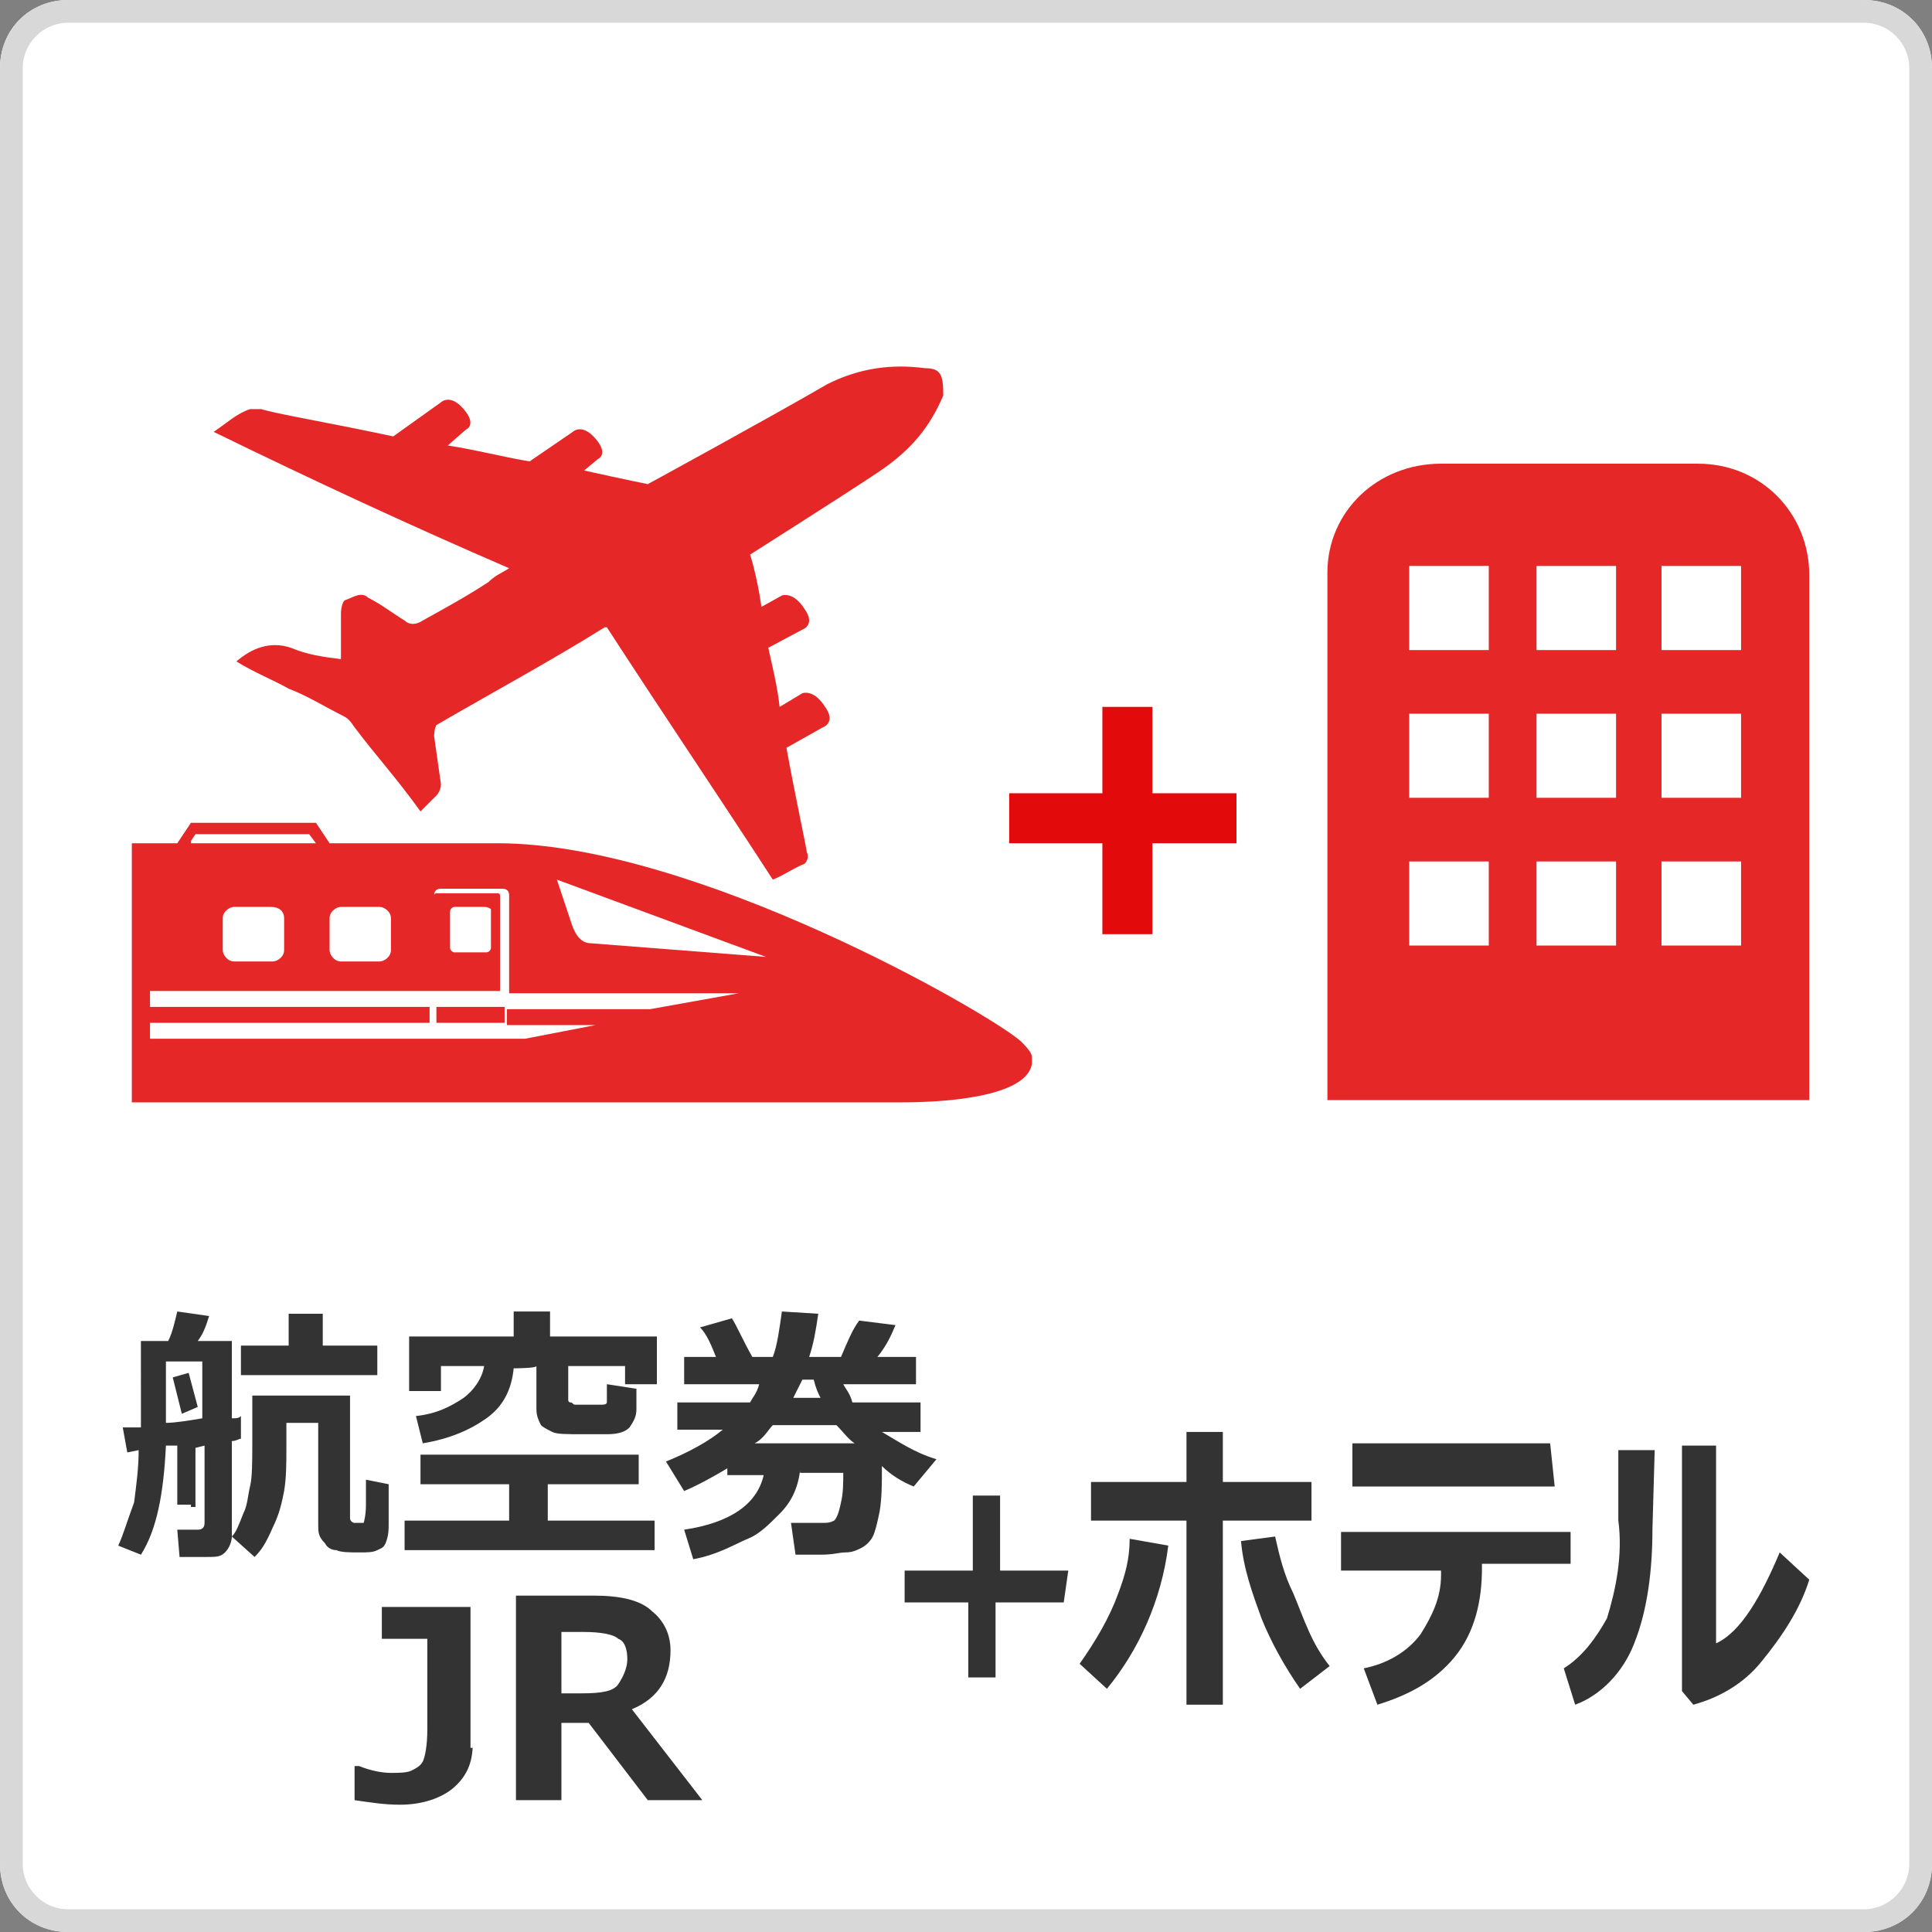<?xml version="1.0" encoding="utf-8"?>
<!-- Generator: Adobe Illustrator 25.4.1, SVG Export Plug-In . SVG Version: 6.00 Build 0)  -->
<svg version="1.1" id="レイヤー_1" xmlns="http://www.w3.org/2000/svg" xmlns:xlink="http://www.w3.org/1999/xlink" x="0px"
	 y="0px" viewBox="0 0 85 85" style="enable-background:new 0 0 85 85;" xml:space="preserve">
<rect x="0" y="0" width="85" height="85" fill="#808080" stroke="none"/>
<style type="text/css">
	.st0{fill:#FFFFFF;}
	.st1{fill:#D8D8D8;}
	.st2{fill:#E52727;}
	.st3{fill:#E20A0A;}
	.st4{enable-background:new    ;}
	.st5{fill:#333333;}
</style>
<g id="長方形_218">
	<path class="st0" d="M3,0h79c1.7,0,3,1.3,3,3v79c0,1.7-1.3,3-3,3H3c-1.7,0-3-1.3-3-3V3C0,1.3,1.3,0,3,0z"/>
	<path class="st1" d="M82,85H3c-1.7,0-3-1.3-3-3V3c0-1.7,1.3-3,3-3h79c1.7,0,3,1.3,3,3v79C85,83.7,83.7,85,82,85z M3,1
		C1.9,1,1,1.9,1,3v79c0,1.1,0.9,2,2,2h79c1.1,0,2-0.9,2-2V3c0-1.1-0.9-2-2-2H3z"/>
</g>
<g>
	<path class="st2" d="M74.7,20.4H63.4c-2.8,0-5,2.1-5,4.8v0.1v23.1h21.2V25.3C79.6,22.6,77.5,20.4,74.7,20.4L74.7,20.4z M65.4,41.6
		H62v-3.7h3.5V41.6z M65.4,35.1H62v-3.7h3.5V35.1z M65.4,28.6H62v-3.7h3.5V28.6z M71.1,41.6h-3.5v-3.7h3.5V41.6z M71.1,35.1h-3.5
		v-3.7h3.5V35.1z M71.1,28.6h-3.5v-3.7h3.5V28.6z M76.6,41.6h-3.5v-3.7h3.5V41.6z M76.6,35.1h-3.5v-3.7h3.5V35.1z M76.6,28.6h-3.5
		v-3.7h3.5V28.6z"/>
	<g>
		<rect x="44.4" y="34.9" class="st3" width="10" height="2.2"/>
		<rect x="48.5" y="31.1" class="st3" width="2.2" height="10"/>
	</g>
	<g>
		<path class="st2" d="M5.8,48.7V37.1h2l0.6-0.9h5.5l0.6,0.9h7.4c8.6,0,21.5,7.4,23,8.7c0.2,0.2,0.5,0.5,0.5,0.7l0,0l0,0
			c0,0.1,0,0.2,0,0.3c-0.2,1.3-3.1,1.7-5.8,1.7H5.8V48.7z"/>
		<path class="st2" d="M44.4,46.5c-0.6-0.5-3.4-2.2-7.1-4.1H37c-0.1,0-4.2-0.6-5.6-0.9c-0.2,0-0.3-0.1-0.6-0.1
			c-0.7-0.2-1.4-0.7-1.6-1.5L29,39.2c-2.4-0.7-4.9-1.3-7-1.3H6.6v1.7l0,0V42v1.6h12.3v-4.2c0-0.2,0.1-0.3,0.3-0.3h2.7
			c0.2,0,0.3,0.1,0.3,0.3v4.2l0,0h5.1h5.1h-0.1h0.1l-3.9,0.7h-6.3V45h2h1.9H26h0.1l-3,0.6H6.6l0,0v0.9h21.8c3.7,0,7.3,0.3,10.9,0.9
			c1.7,0.2,3.5,0.1,5.1-0.6c0.1-0.1,0.1-0.1,0.2-0.2l0,0l0,0C44.7,46.7,44.6,46.6,44.4,46.5z M12.5,41.5c0,0.2-0.2,0.5-0.5,0.5h-1.7
			c-0.2,0-0.5-0.2-0.5-0.5v-1.4c0-0.2,0.2-0.5,0.5-0.5h1.7c0.2,0,0.5,0.2,0.5,0.5C12.5,40.2,12.5,41.5,12.5,41.5z M17.2,41.5
			c0,0.2-0.2,0.5-0.5,0.5H15c-0.2,0-0.5-0.2-0.5-0.5v-1.4c0-0.2,0.2-0.5,0.5-0.5h1.7c0.2,0,0.5,0.2,0.5,0.5
			C17.2,40.2,17.2,41.5,17.2,41.5z"/>
		<rect x="6.6" y="44.3" class="st2" width="12.3" height="0.7"/>
		<rect x="19.1" y="44.3" class="st2" width="3" height="0.7"/>
		<path class="st2" d="M22.2,39.4c0-0.1-0.1-0.1-0.1-0.1h-2.7c-0.1,0-0.1,0.1-0.1,0.1v4.2h3v-4.2H22.2z M21.6,41.8
			c0,0.1-0.1,0.2-0.2,0.2H20c-0.1,0-0.2-0.1-0.2-0.2V40c0-0.1,0.1-0.2,0.2-0.2h1.4c0.1,0,0.2,0.1,0.2,0.2V41.8z"/>
		<polygon class="st0" points="13.9,37.1 13.6,36.7 8.6,36.7 8.4,37 8.4,37.1 12.1,37.1 		"/>
		<path class="st0" d="M6.6,45.7L6.6,45.7h16.5l3.1-0.6h-0.1h0.1h-1.9h-2v-0.7h6.3l3.9-0.7h-0.1h0.1h-5h-5.1l0,0v-4.3
			c0-0.2-0.1-0.3-0.3-0.3h-2.7c-0.2,0-0.3,0.1-0.3,0.3v4.2H6.6v0.7h12.3V45H6.6V45.7z M22.2,44.3V45h-3v-0.7H22.2z M19.1,43.6v-4.2
			c0-0.1,0.1-0.1,0.1-0.1h2.7c0.1,0,0.1,0.1,0.1,0.1v4.2H19.1z"/>
		<path class="st0" d="M21.3,39.9H20c-0.1,0-0.2,0.1-0.2,0.2v1.6c0,0.1,0.1,0.2,0.2,0.2h1.4c0.1,0,0.2-0.1,0.2-0.2V40
			C21.6,40,21.5,39.9,21.3,39.9z"/>
		<path class="st0" d="M16.7,39.9H15c-0.2,0-0.5,0.2-0.5,0.5v1.4c0,0.2,0.2,0.5,0.5,0.5h1.7c0.2,0,0.5-0.2,0.5-0.5v-1.4
			C17.2,40.1,16.9,39.9,16.7,39.9z"/>
		<path class="st0" d="M11.9,39.9h-1.6c-0.2,0-0.5,0.2-0.5,0.5v1.4c0,0.2,0.2,0.5,0.5,0.5h1.7c0.2,0,0.5-0.2,0.5-0.5v-1.4
			C12.5,40.1,12.3,39.9,11.9,39.9z"/>
	</g>
	<path class="st0" d="M24.5,38.7l9.2,3.4L26,41.5c-0.6,0-0.8-0.7-0.9-1L24.5,38.7z"/>
	<g>
		<g class="st4">
			<path class="st5" d="M8.4,66.2H7.8v-2.6H7.3c-0.1,2.1-0.4,3.7-1.1,4.8l-1-0.4c0.2-0.4,0.4-1.1,0.7-1.9c0.1-0.8,0.2-1.5,0.2-2.3
				l-0.5,0.1l-0.2-1.1c0.2,0,0.4,0,0.8,0V59h1.2c0.2-0.4,0.3-0.9,0.4-1.3l1.4,0.2C9.1,58.2,9,58.6,8.7,59h1.5v3.4
				c0.2,0,0.3,0,0.4-0.1v1c-0.1,0-0.2,0.1-0.4,0.1v4.2c0,0.2-0.1,0.5-0.3,0.7c-0.2,0.2-0.4,0.2-0.8,0.2H7.9l-0.1-1.2h0.9
				c0.2,0,0.3-0.1,0.3-0.3v-3.4l-0.4,0.1v2.6H8.4z M7.3,62.6c0.4,0,1-0.1,1.6-0.2v-2.5H7.3V62.6z M8.7,61.9L8,62.2l-0.4-1.6l0.7-0.2
				L8.7,61.9z M17.1,67c0,0.3,0,0.5-0.1,0.8s-0.2,0.3-0.4,0.4s-0.4,0.1-0.8,0.1c-0.4,0-0.8,0-1-0.1c-0.2,0-0.4-0.1-0.5-0.3
				C14,67.6,14,67.4,14,67.1v-4.5h-1.4v1c0,0.8,0,1.4-0.1,2c-0.1,0.5-0.2,1-0.5,1.6c-0.3,0.7-0.5,1-0.8,1.3l-1-0.9
				c0.2-0.2,0.3-0.5,0.5-1c0.2-0.4,0.2-0.8,0.3-1.2c0.1-0.4,0.1-1.1,0.1-2v-2h4.3v5.4c0,0.1,0.1,0.2,0.2,0.2h0.2H16
				c0,0,0.1-0.3,0.1-0.8c0-0.4,0-0.9,0-1.1l1,0.2C17.1,65.4,17.1,67,17.1,67z M16.6,60.5h-6v-1.3h2.1v-1.4h1.5v1.4h2.4V60.5z"/>
			<path class="st5" d="M28.8,68.2H17.8v-1.3h4.6v-1.6h-3.9v-1.3h9.6v1.3h-4v1.6h4.7C28.8,66.9,28.8,68.2,28.8,68.2z M22.6,60.2
				c-0.1,1-0.5,1.7-1.2,2.2c-0.7,0.5-1.6,0.9-2.8,1.1l-0.3-1.2c0.9-0.1,1.5-0.4,2.1-0.8c0.4-0.3,0.8-0.8,0.9-1.4h-1.9v1.1h-1.4v-2.4
				h4.6v-1.1h1.6v1.1h4.7v2.1h-1.4v-0.8H25v1.5c0,0,0,0.1,0.1,0.1s0.1,0.1,0.2,0.1s0.2,0,0.5,0c0.3,0,0.5,0,0.7,0s0.2-0.1,0.2-0.1
				s0-0.3,0-0.8l1.3,0.2v0.9c0,0.3-0.1,0.5-0.3,0.8c-0.2,0.2-0.5,0.3-1,0.3c-0.4,0-0.8,0-1,0c-0.8,0-1.2,0-1.4-0.1
				c-0.2-0.1-0.4-0.2-0.5-0.3c-0.1-0.2-0.2-0.4-0.2-0.7v-1.9C23.6,60.2,22.6,60.2,22.6,60.2z"/>
			<path class="st5" d="M35.2,64.7c-0.1,0.8-0.4,1.4-0.9,1.9s-0.9,0.9-1.4,1.1s-1.3,0.7-2.4,0.9l-0.4-1.3c2-0.3,3.2-1.1,3.5-2.4H32
				v-0.3c-0.5,0.3-1.2,0.7-1.9,1l-0.8-1.3c1-0.4,1.9-0.9,2.5-1.4h-2v-1.2h3.2c0.1-0.2,0.3-0.4,0.4-0.8h-3.3v-1.2h1.4
				c-0.2-0.5-0.4-1-0.7-1.3l1.4-0.4c0.2,0.3,0.5,1,0.9,1.7H34c0.2-0.5,0.3-1.3,0.4-2l1.6,0.1c-0.1,0.7-0.2,1.3-0.4,1.9h1.4
				c0.3-0.7,0.5-1.2,0.8-1.6l1.6,0.2c-0.1,0.2-0.3,0.8-0.8,1.4h1.7v1.2h-3.2c0.1,0.2,0.3,0.4,0.4,0.8h3v1.3h-1.7
				c0.7,0.4,1.4,0.9,2.4,1.2l-1,1.2c-0.5-0.2-1-0.5-1.4-0.9c0,0.8,0,1.4-0.1,2c-0.1,0.5-0.2,0.9-0.3,1.1c-0.1,0.2-0.3,0.4-0.5,0.5
				c-0.2,0.1-0.4,0.2-0.7,0.2s-0.5,0.1-1.1,0.1h-1.1l-0.2-1.4h1.4c0.2,0,0.3,0,0.5-0.1c0.1-0.1,0.2-0.3,0.3-0.8
				c0.1-0.4,0.1-0.9,0.1-1.3H35.2z M33.2,63.5h4.4c-0.3-0.2-0.5-0.5-0.8-0.8H34C33.8,62.9,33.6,63.3,33.2,63.5z M35.3,60.7
				c-0.1,0.2-0.2,0.4-0.4,0.8h1.2c-0.1-0.2-0.2-0.4-0.3-0.8H35.3z"/>
		</g>
		<g class="st4">
			<path class="st5" d="M20.8,76.7c0,0.9-0.3,1.5-0.9,2c-0.5,0.4-1.3,0.7-2.3,0.7c-0.7,0-1.3-0.1-2-0.2v-1.5h0.2
				c0.5,0.2,1,0.3,1.4,0.3c0.3,0,0.7,0,0.9-0.1c0.2-0.1,0.4-0.2,0.5-0.4c0.1-0.2,0.2-0.7,0.2-1.4v-4h-2v-1.4h3.9v6.2H20.8z"/>
			<path class="st5" d="M30.9,79.2h-2.4l-2.6-3.4h-1.2v3.4h-2v-9h3.4c1.2,0,2.1,0.2,2.6,0.7c0.5,0.4,0.8,1,0.8,1.7
				c0,1.2-0.5,2.1-1.7,2.6L30.9,79.2z M24.7,71.8v2.7h0.9c0.9,0,1.4-0.1,1.6-0.4s0.4-0.7,0.4-1.1c0-0.4-0.1-0.8-0.4-0.9
				c-0.2-0.2-0.8-0.3-1.5-0.3H24.7z"/>
		</g>
	</g>
	<g>
		<path class="st5" d="M46.8,70.5h-3v3.3h-1.2v-3.3h-2.8v-1.4h3v-3.3H44v3.3h3L46.8,70.5L46.8,70.5z"/>
		<path class="st5" d="M51.4,68c-0.3,2.4-1.3,4.6-2.7,6.3l-1.2-1.1c0.7-1,1.3-2,1.7-3.1c0.3-0.8,0.5-1.5,0.5-2.4L51.4,68z M53.8,75
			h-1.6v-8.1H48v-1.7h4.2v-2.2h1.6v2.2h3.9v1.7h-3.9V75z M58.5,73.3l-1.3,1c-0.7-1-1.3-2.1-1.7-3.1c-0.4-1.1-0.8-2.2-0.9-3.4
			l1.5-0.2c0.2,0.9,0.4,1.7,0.8,2.5C57.4,71.3,57.7,72.3,58.5,73.3z"/>
		<path class="st5" d="M69.1,68.8h-3.9v0.2c0,1.4-0.3,2.8-1.2,3.9c-0.9,1.1-2.1,1.7-3.4,2.1L60,73.4c1-0.2,1.9-0.7,2.5-1.5
			c0.5-0.8,0.9-1.6,0.9-2.6v-0.2H59v-1.7h10.1C69.1,67.4,69.1,68.8,69.1,68.8z M68.4,65.4h-8.9v-1.9h8.7L68.4,65.4z"/>
		<path class="st5" d="M72.7,67.3c0,1.7-0.2,3.5-0.8,5c-0.5,1.3-1.5,2.3-2.6,2.7l-0.5-1.6c0.8-0.5,1.4-1.3,1.9-2.2
			c0.4-1.3,0.7-2.8,0.5-4.3v-3.1h1.6L72.7,67.3z M79.6,69.5c-0.4,1.3-1.2,2.5-2.1,3.6c-0.8,1-1.9,1.6-3,1.9L74,74.4V63.6h1.5v8.7
			c1.1-0.5,2-2.1,2.8-4L79.6,69.5z"/>
	</g>
	<g>
		<path class="st2" d="M40.7,16.2c-1.5-0.2-2.9,0-4.3,0.7c-2.4,1.4-7.9,4.4-7.9,4.4s-1-0.2-2.8-0.6l0.6-0.5c0,0,0.5-0.2-0.1-0.9
			c-0.6-0.7-1-0.3-1-0.3l-1.9,1.3c-1.2-0.2-2.3-0.5-3.6-0.7l0.8-0.7c0,0,0.5-0.2-0.1-0.9c-0.6-0.7-1-0.3-1-0.3l-2.1,1.5
			c-2.8-0.6-5.2-1-5.8-1.2c-0.1,0-0.3,0-0.5,0c-0.6,0.2-1,0.6-1.6,1c4.3,2.1,8.6,4.1,13,6c-0.3,0.2-0.6,0.3-0.9,0.6
			c-0.9,0.6-2,1.2-2.9,1.7c-0.3,0.2-0.6,0.2-0.8,0c-0.5-0.3-1-0.7-1.6-1c-0.3-0.3-0.7,0-1,0.1c-0.1,0-0.2,0.3-0.2,0.6
			c0,0.6,0,1.3,0,2c-0.8-0.1-1.5-0.2-2.2-0.5c-0.9-0.3-1.7,0-2.4,0.6c0.8,0.5,1.6,0.8,2.3,1.2c0.8,0.3,1.6,0.8,2.4,1.2
			c0.2,0.1,0.3,0.2,0.5,0.5c0.9,1.2,1.9,2.3,2.9,3.7c0.2-0.2,0.5-0.5,0.7-0.7c0.1-0.1,0.2-0.3,0.2-0.5c-0.1-0.7-0.2-1.4-0.3-2.1
			c0-0.1,0-0.3,0.1-0.5c2.4-1.4,5-2.8,7.4-4.3c0,0,0,0,0.1,0c2.4,3.7,4.9,7.4,7.3,11.1c0.5-0.2,0.9-0.5,1.4-0.7
			c0.1-0.1,0.2-0.3,0.1-0.5c-0.1-0.6-0.5-2.4-0.9-4.6l1.6-0.9c0,0,0.6-0.2,0.1-0.9c-0.5-0.8-1-0.6-1-0.6l-1,0.6
			c-0.1-0.9-0.3-1.7-0.5-2.6l1.5-0.8c0,0,0.6-0.2,0.1-0.9c-0.5-0.8-1-0.6-1-0.6l-0.9,0.5c-0.2-1.4-0.5-2.3-0.5-2.3s4.1-2.6,5.6-3.6
			c1.5-1,2.3-2,2.9-3.4C41.5,16.5,41.4,16.2,40.7,16.2z"/>
	</g>
</g>
</svg>
